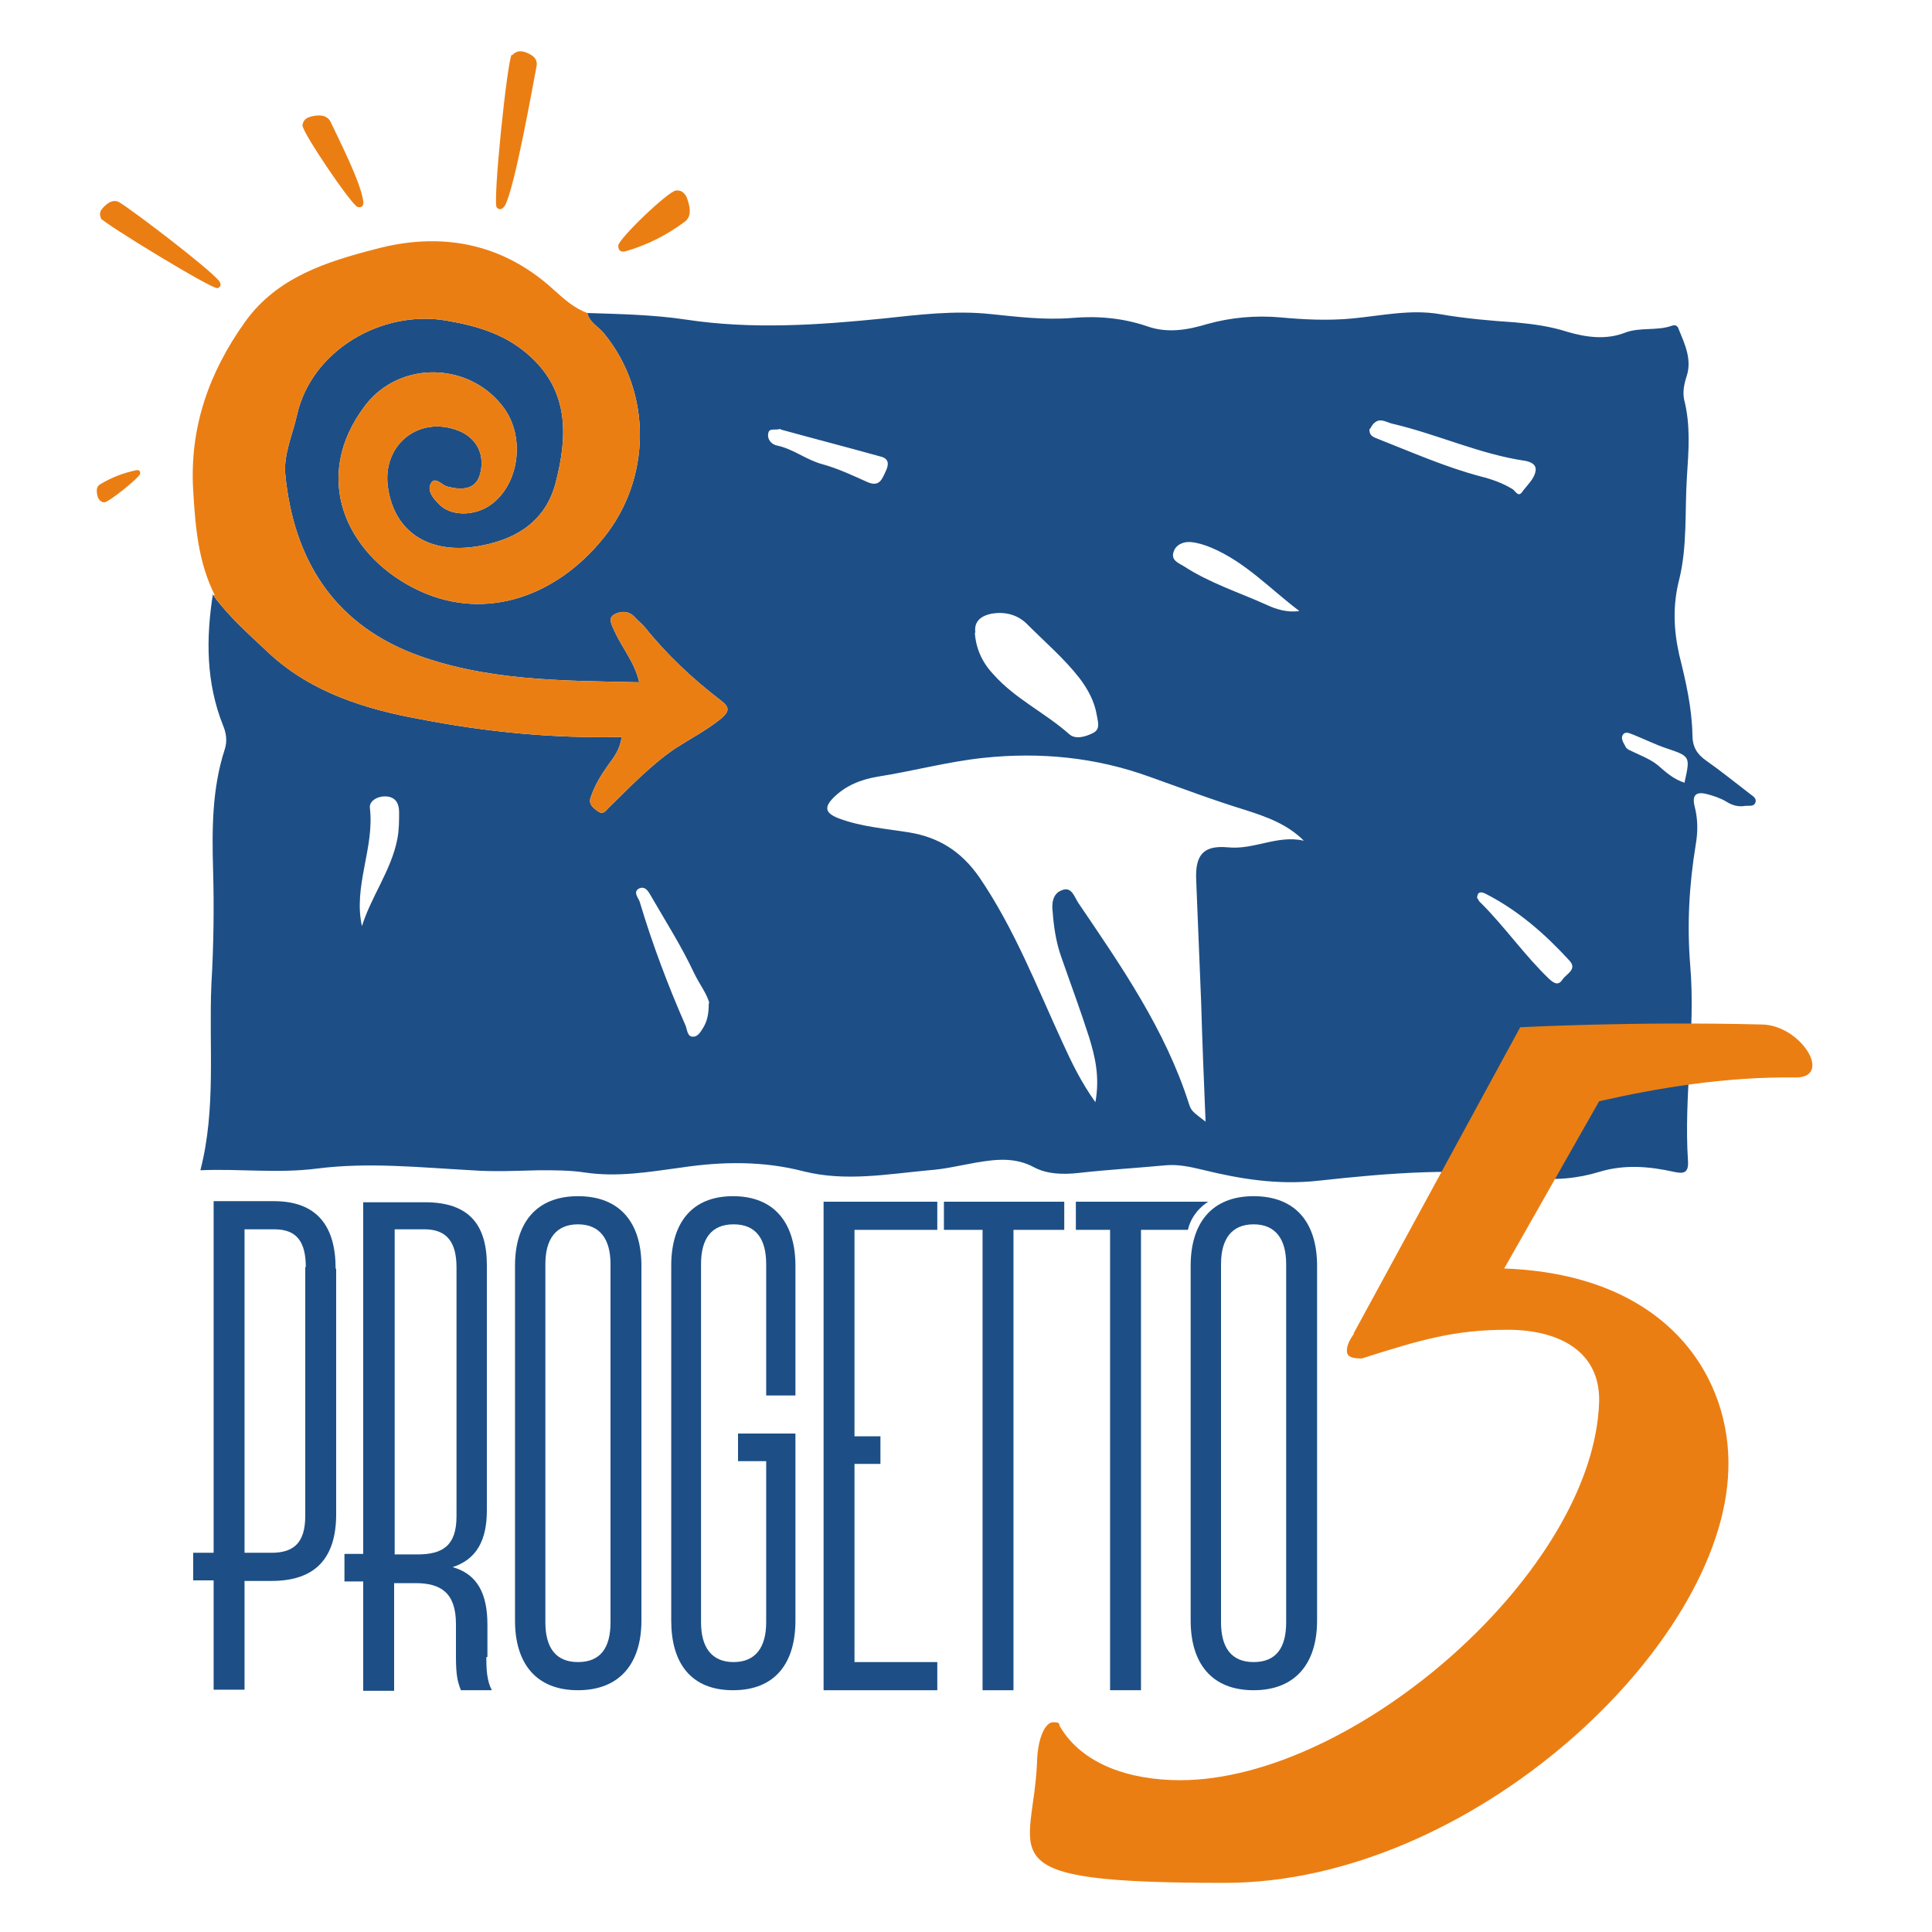<svg xmlns="http://www.w3.org/2000/svg" id="Livello_1" viewBox="0 0 350 350"><defs><style> .st0 { fill: #1d4f86; } .st1 { fill: #eb7e12; } </style></defs><path class="st0" d="M60.9,229.9v44.4c0,7.9-3.7,12.1-11.7,12.1h-4.9v19.7h-5.6v-19.8h-3.7v-5h3.7v-63.7h10.9c7.9,0,11.2,4.6,11.2,12.2ZM55.4,229.6c0-4.6-1.6-6.9-5.7-6.9h-5.4v58.6h4.9c4.1,0,6.1-1.9,6.1-6.7v-45.1Z"></path><path class="st0" d="M144.1,252.8h-5.3v-23.8c0-4.5-1.8-7.2-5.9-7.2s-5.9,2.7-5.9,7.2v64.9c0,4.5,1.9,7.2,5.9,7.2s5.9-2.7,5.9-7.2v-29.2h-5.1v-5h10.4v33.9c0,7.6-3.6,12.6-11.3,12.6s-11.2-5-11.2-12.6v-64.3c0-7.6,3.6-12.6,11.2-12.6s11.3,5,11.3,12.6v23.5Z"></path><path class="st0" d="M159.5,265.2h-4.7v35.9h15v5.1h-20.6v-88.5h20.6v5.1h-15v37.4h4.7v5Z"></path><path class="st0" d="M178,222.8h-7v-5.1h21.8v5.1h-9.2v83.4h-5.6v-83.4Z"></path><path class="st0" d="M201.1,222.8h-6.2v-5.1h24s-2.9,1.6-3.7,5.1h-8.5v83.4h-5.6v-83.4Z"></path><path class="st0" d="M227.1,216.7c7.7,0,11.5,4.9,11.5,12.6v64.3c0,7.6-3.8,12.6-11.5,12.6s-11.4-5-11.4-12.6v-64.3c0-7.7,3.8-12.6,11.4-12.6ZM227.1,301.1c4.1,0,5.9-2.6,5.9-7.2v-64.9c0-4.5-1.9-7.2-5.9-7.2s-5.9,2.7-5.9,7.2v64.9c0,4.6,1.9,7.2,5.9,7.2Z"></path><path class="st0" d="M104.7,216.7c7.7,0,11.5,4.9,11.5,12.6v64.3c0,7.6-3.8,12.6-11.5,12.6s-11.4-5-11.4-12.6v-64.3c0-7.7,3.8-12.6,11.4-12.6ZM104.7,301.1c4.1,0,5.9-2.6,5.9-7.2v-64.9c0-4.5-1.9-7.2-5.9-7.2s-5.9,2.7-5.9,7.2v64.9c0,4.6,1.9,7.2,5.9,7.2Z"></path><path class="st0" d="M88.3,300.2v-5.9c0-5.4-1.7-9.1-6.3-10.4,4.3-1.4,6.2-4.8,6.2-10.3v-44.4c0-7.4-3.3-11.4-11.2-11.4h-11.2v63.7h-3.4v5h3.4v19.8h5.6v-19.5h3.9c4.6,0,7.3,1.8,7.3,7.4v5.9c0,3.4.3,4.6.9,6.1h5.6c-.9-1.7-1-3.8-1-6ZM75.6,281.6h-4.1v-58.9h5.4c4.1,0,5.8,2.4,5.8,6.9v45.1c0,5.4-2.6,6.9-7.1,6.9Z"></path><path class="st0" d="M38.6,107.8c2.9,4,6.6,7.2,10.2,10.6,7.7,7.1,17.5,10.1,27.4,11.9,11.9,2.3,24,3.5,36.4,3.2-.2,2.1-1.3,3.6-2.5,5.2-1.2,1.7-2.3,3.5-3,5.5-.6,1.4.2,2,1.1,2.7,1.2.9,1.6-.2,2.2-.7,3.8-3.7,7.5-7.6,11.9-10.6,2.8-1.8,5.7-3.3,8.3-5.4,1.5-1.3,1.7-2,0-3.3-5.1-3.9-9.8-8.3-13.8-13.3-.6-.7-1.3-1.2-1.9-1.9-1.1-1.1-2.5-1-3.6-.4-1.3.7-.4,2,0,3,1.4,3.1,3.7,5.7,4.5,9.3-14-.3-28-.2-41.2-5.3-14.4-5.7-21.4-17.2-22.9-32.2-.4-3.7,1.3-7.3,2.1-10.9,2.6-11.7,15.4-19.2,27.2-17.1,5.8,1,10.9,2.6,15.2,6.6,6.9,6.4,6.6,14.4,4.5,22.6-1.7,6.8-6.7,10.2-13.3,11.5-9.3,1.9-15.9-2.2-17.1-10.4-1.2-7.7,5.5-13.2,12.7-10.4,3.4,1.3,5,4.5,3.9,8.1-.7,2.3-2.8,2.9-6,2-.9-.3-2.1-1.8-2.8-.6-.8,1.3.3,2.7,1.3,3.7,2.1,2.4,6.7,2.4,9.7.1,4.9-3.7,6-11.8,2.4-17.1-6-8.6-18.9-9.1-25.3-.8-10,13.1-3.4,26.9,8.7,33.1,12.2,6.3,25.5,2,34.4-9,8.7-10.7,8.9-26.3.2-37-1-1.3-2.7-2-3.1-3.8,6,.2,11.9.3,17.9,1.2,11.9,1.8,23.8,1,35.7-.2,6.5-.7,13-1.5,19.5-.8,4.9.5,9.7,1.1,14.7.7,4.6-.4,9.2,0,13.6,1.5,3.6,1.3,7.3.7,10.9-.4,4.3-1.2,8.8-1.6,13.3-1.2,4.3.4,8.6.6,12.9.2,5.3-.5,10.6-1.7,15.9-.8,4.6.8,9.2,1.2,13.7,1.5,3.2.3,6.3.7,9.4,1.7,3.4,1,7,1.5,10.4.2,2.8-1.1,5.8-.3,8.6-1.3.6-.2,1,0,1.2.6,1.1,2.7,2.4,5.4,1.5,8.4-.5,1.5-.8,3-.5,4.4,1.2,4.7.8,9.3.5,14-.4,6.2.1,12.5-1.4,18.6-1.2,4.7-1,9.1,0,13.6,1.2,4.8,2.3,9.6,2.4,14.5,0,2.2.8,3.5,2.5,4.7,2.7,1.9,5.3,4,7.9,6,.5.4,1.3.8,1,1.6-.3.8-1.2.5-1.9.6-1.2.2-2.3-.1-3.4-.8-1-.6-2.2-1-3.3-1.3-1.8-.5-3-.2-2.4,2.2.6,2.3.6,4.6.2,6.9-1.2,7.3-1.6,14.5-1,21.9,1,11.8-1.2,23.6-.4,35.5.1,2-.7,2.3-2.5,1.9-4.5-1-9-1.4-13.6,0-3.9,1.2-8.2,1.6-12.2,1-13-1.9-25.9-.8-38.7.6-7.3.8-14.1-.3-21-2-2.1-.5-4.3-1-6.6-.8-5.3.5-10.6.8-15.9,1.4-2.8.3-5.6.2-7.9-1-3.5-1.9-6.9-1.5-10.5-.9-2.9.5-5.7,1.2-8.6,1.4-7.6.7-15.1,2.1-22.7.2-7.3-1.9-14.7-1.8-22.1-.7-5.9.8-11.6,1.8-17.6.9-2.6-.4-5.5-.4-8.2-.4-4.1.1-8.2.3-12.3,0-9.3-.5-18.7-1.5-28-.3-7.1.9-13.9,0-21.1.3,2.9-11.2,1.5-22.6,2-33.8.4-6.8.5-13.8.3-20.7-.2-7.3-.2-14.6,2.1-21.7.5-1.5.3-3-.3-4.4-3.1-7.8-3.1-15.8-1.8-24M198.4,199.9c.9-4.7,0-8.4-1.1-12-1.6-5-3.4-9.8-5.1-14.7-.9-2.6-1.3-5.3-1.5-8-.2-1.5,0-3.3,1.6-3.9,1.8-.8,2.3,1.1,3,2.2,7.8,11.5,15.8,23,20.1,36.5.4,1.3.8,1.5,3,3.2-.3-7.3-.6-14.5-.8-21.6-.3-7.4-.6-14.8-.9-22.2-.2-4.5,1.3-6.3,5.7-5.9,4.8.5,9-2.3,13.8-1.2-3-3-6.7-4.3-10.4-5.5-5.9-1.8-11.7-4-17.6-6.1-9.7-3.5-19.7-4.5-30.1-3.4-6.5.7-12.7,2.4-19.1,3.4-3,.5-5.8,1.6-8,3.8-1.8,1.8-1.4,2.8.8,3.7,4.2,1.6,8.6,1.9,12.9,2.6,5.4.9,9.4,3.4,12.7,8.1,6.4,9.4,10.4,19.8,15.1,30,1.6,3.5,3.3,7.1,6.1,11M176.6,114.6c.2,3,1.4,5.5,3.4,7.6,3.9,4.4,9.3,6.9,13.7,10.8,1.1,1,2.9.5,4.3-.2,1.4-.7.9-2,.7-3.2-.4-2.5-1.6-4.7-3.1-6.7-2.8-3.6-6.2-6.5-9.4-9.7-1.7-1.8-4.1-2.5-6.7-2-1.8.4-3.1,1.4-2.8,3.4M248.1,77.7c-.1,1.3.8,1.5,1.5,1.8,6.1,2.4,12.2,5.1,18.6,6.8,2,.5,4,1.2,5.8,2.3.5.3,1,1.5,1.7.6.9-1.3,2.3-2.4,2.5-4,.1-1.1-.9-1.5-1.8-1.7-8.3-1.2-15.9-4.8-24-6.7-1.1-.2-2.3-1.2-3.4-.2-.4.3-.6.8-.8,1.1M128.5,181.8c-.3-1.6-1.8-3.5-2.8-5.6-2.2-4.7-5-9.1-7.6-13.6-.5-.8-1-2.1-2.2-1.7-1.4.6-.2,1.8,0,2.5,2.3,7.7,5.1,15.1,8.3,22.4.3.7.3,2.1,1.4,2,.9,0,1.4-1,1.9-1.8.6-1.1.9-2.2.9-4.3M235.4,110.7c-5.3-4-9.8-8.9-16-11.5-1.2-.5-2.5-.9-3.7-1-1.4-.1-2.7.5-3.1,1.8-.5,1.5.9,2,1.9,2.6,4.6,3,9.9,4.7,14.8,6.9,1.9.9,3.9,1.5,6.1,1.2M65.5,168c1.7-5.6,5.4-10.3,6.5-16.1.3-1.6.3-3.2.3-4.8,0-1.5-.6-2.6-2.1-2.8-1.6-.2-3.3.7-3.2,2,.9,7.3-3.1,14.3-1.4,21.6M141.4,77.7c-1,.3-2-.2-2.2.7-.3,1.2.6,2.1,1.5,2.3,3,.6,5.3,2.6,8.3,3.4,2.9.8,5.6,2.1,8.3,3.3,2,.8,2.5-.6,3.1-1.9.6-1.2.8-2.4-.9-2.8-6.1-1.7-12.3-3.3-18.1-4.9M267.7,162.8c.1.2.3.6.6.8,4.4,4.4,7.9,9.5,12.4,13.8,1,.9,1.7,1.1,2.4,0,.7-1,2.7-1.8,1.2-3.4-4.4-4.8-9.3-9.1-15.2-12.1-1-.5-1.5-.2-1.5.8M305.2,141.6c1-4.5,1-4.6-3.2-6-2.1-.7-4.1-1.7-6.1-2.5-.6-.2-1.4-.7-1.9,0-.4.6,0,1.3.4,2,.1.3.3.5.6.7,1.8.9,3.8,1.6,5.3,2.8,1.5,1.3,2.9,2.6,4.9,3.2"></path><path class="st1" d="M38.6,107.8c2.9,4,6.6,7.2,10.2,10.6,7.7,7.1,17.5,10.1,27.4,11.9,11.9,2.3,24,3.5,36.4,3.2-.2,2.1-1.3,3.6-2.5,5.2-1.2,1.7-2.3,3.5-3,5.5-.6,1.4.2,2,1.1,2.7,1.2.9,1.6-.2,2.2-.7,3.8-3.7,7.5-7.6,11.9-10.6,2.8-1.8,5.7-3.3,8.3-5.4,1.5-1.3,1.7-2,0-3.3-5.1-3.9-9.8-8.3-13.8-13.3-.6-.7-1.3-1.2-1.9-1.9-1.1-1.1-2.5-1-3.6-.4-1.3.7-.4,2,0,3,1.4,3.1,3.7,5.7,4.5,9.3-14-.3-28-.2-41.2-5.3-14.4-5.7-21.4-17.2-22.9-32.2-.4-3.7,1.3-7.3,2.1-10.9,2.6-11.7,15.4-19.2,27.2-17.1,5.8,1,10.9,2.6,15.2,6.6,6.9,6.4,6.6,14.4,4.5,22.6-1.7,6.8-6.7,10.2-13.3,11.5-9.3,1.9-15.9-2.2-17.1-10.4-1.2-7.7,5.5-13.2,12.7-10.4,3.4,1.3,5,4.5,3.9,8.1-.7,2.3-2.8,2.9-6,2-.9-.3-2.1-1.8-2.8-.6-.8,1.3.3,2.7,1.3,3.7,2.1,2.4,6.7,2.4,9.7.1,4.9-3.7,6-11.8,2.4-17.1-6-8.6-18.9-9.1-25.3-.8-10,13.1-3.4,26.9,8.7,33.1,12.2,6.3,25.5,2,34.4-9,8.7-10.7,8.9-26.3.2-37-1-1.3-2.7-2-3.1-3.8-2.5-.9-4.4-2.7-6.3-4.4-9.3-8.4-20.4-10.3-32-7.2-8.9,2.3-17.9,5.1-23.7,13.2-6.5,9.1-10.1,19.1-9.4,30.6.4,6.6.9,12.9,3.9,18.9"></path><path class="st1" d="M122.5,34.5c-1.3,0-10.4,8.7-10.5,10,0,1.1.7,1.2,1.4,1,3.8-1.1,7.4-2.9,10.6-5.3,1.4-1,1-2.7.5-4.2-.3-.8-.9-1.6-2-1.5"></path><path class="st1" d="M92.7,9.9c-.8,1-3.5,26.9-2.7,27.7.6.6,1.1.2,1.5-.4,1.8-3.4,5-21.6,5.7-25.2.3-1.5-1-2.2-2.2-2.6-.7-.2-1.5-.2-2.2.6"></path><path class="st1" d="M54.8,22.7c-.1,1.2,8.9,14.5,10,14.8.9.2,1.1-.4,1-1.1-.5-3.5-4.4-11.1-5.9-14.3-.7-1.4-2.2-1.3-3.5-1-.8.2-1.5.6-1.6,1.6"></path><path class="st1" d="M18.9,91c.8,0,6.4-4.5,6.5-5.2,0-.6-.3-.7-.8-.6-2.3.5-4.4,1.3-6.4,2.5-.9.5-.7,1.5-.5,2.3.2.5.5.9,1.1,1"></path><path class="st1" d="M18.2,39.5c.5.9,20.3,13,21.2,12.7.8-.3.6-.8.3-1.3-2-2.4-15.4-12.6-18-14.2-1.1-.7-2.2,0-3,.9-.5.5-.8,1.1-.4,1.9"></path><path class="st1" d="M245.2,241.6l30.2-55.5s20.6-1.1,43.9-.5c7,.2,12.8,9.6,6,9.6-12.8-.2-25.5,2-35.6,4.3l-17.2,30.3c30.3,1.1,41.2,20.4,40.6,36.5-.9,32-46.6,74.8-91.2,74.8s-34.5-4.7-34-22.6c.2-3.6,1.4-6.5,2.9-6.5s.9.4,1.3.9c4,6.7,12.5,9.6,21.7,9.6,31.6,0,75-37.9,75.9-68.6.2-8.9-7-13-16.6-13s-15.7,1.8-26.4,5.2c-2,0-2.7-.4-2.7-1.4s.5-2,1.3-3.1Z"></path></svg>